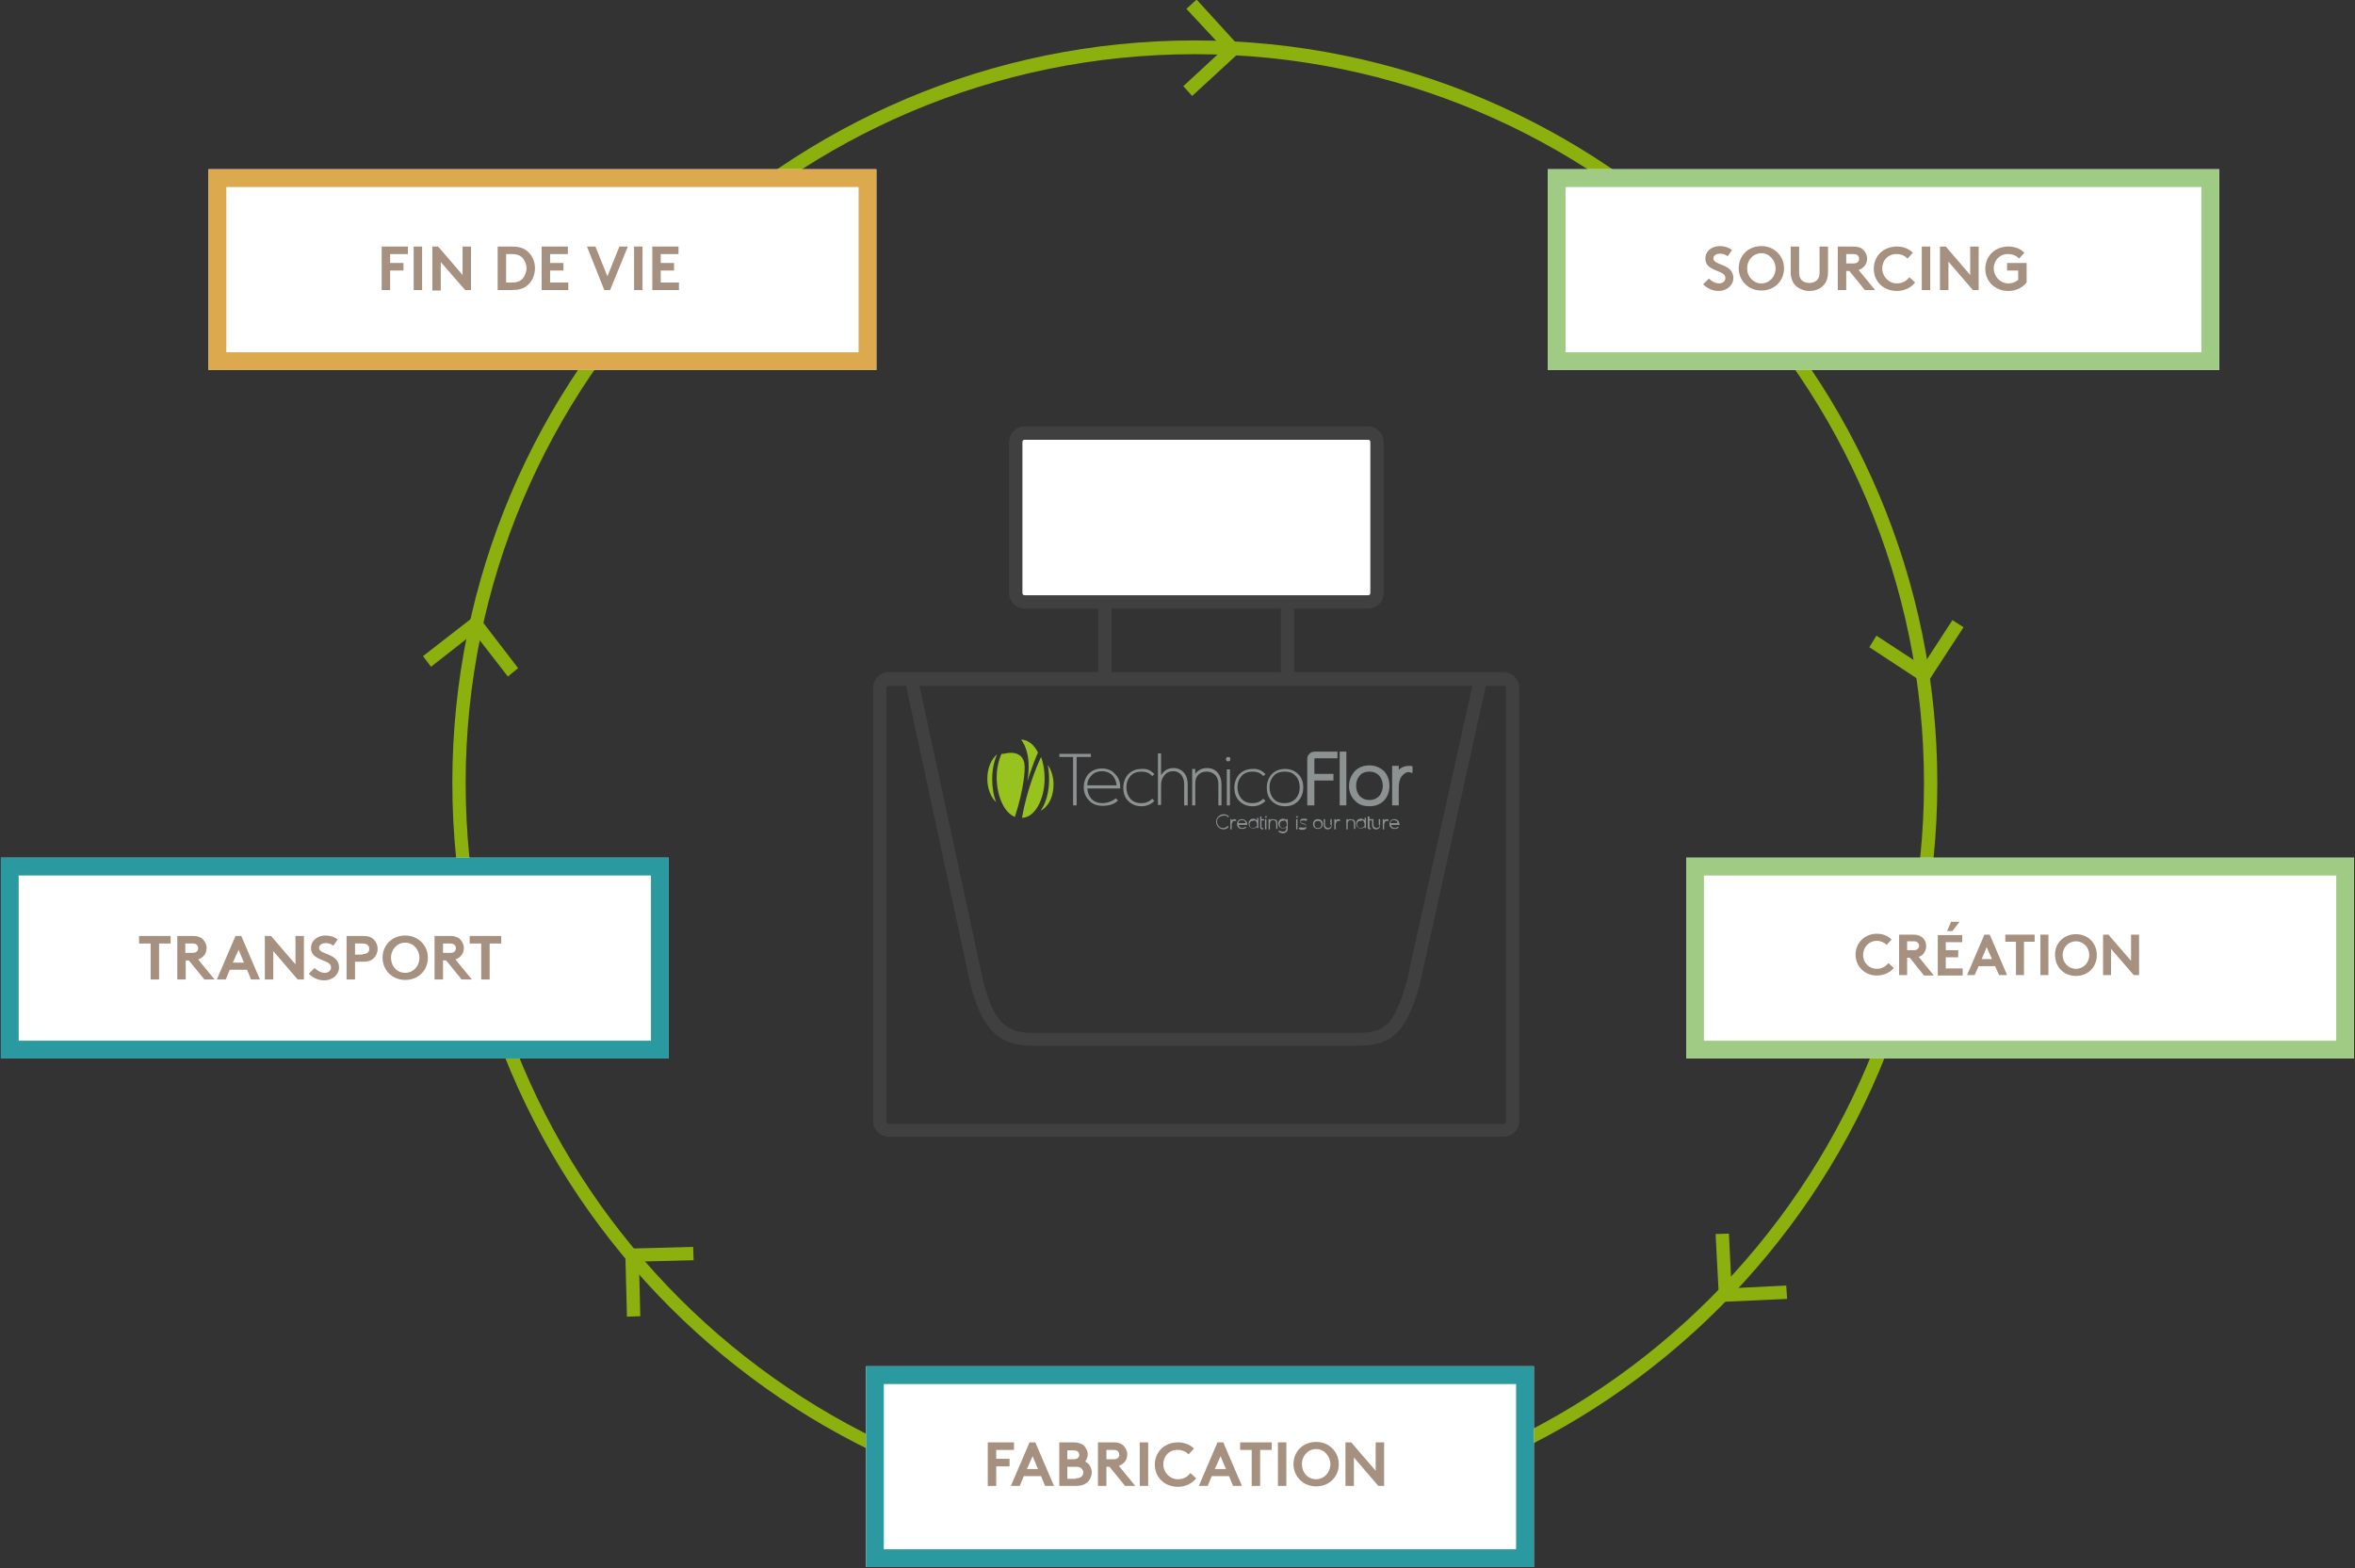 <?xml version="1.0" encoding="UTF-8"?> <!-- Generator: $$$/GeneralStr/196=Adobe Illustrator 27.6.0, SVG Export Plug-In . SVG Version: 6.00 Build 0) --> <svg xmlns="http://www.w3.org/2000/svg" xmlns:xlink="http://www.w3.org/1999/xlink" version="1.1" id="Layer_1" x="0px" y="0px" viewBox="0 0 530 353" style="enable-background:new 0 0 530 353;" xml:space="preserve"><rect x="0" y="0" width="530" height="353" fill="#333333" stroke="none"/> <style type="text/css"> .st0{fill:#8CB00D;} .st1{fill:#FFFFFF;} .st2{fill:#DCA94E;} .st3{fill:#A0CB85;} .st4{fill:#2B99A0;} .st5{enable-background:new ;} .st6{fill:#A69180;} .st7{fill:#404040;} .st8{fill:#98C21D;} .st9{fill:#8C9192;} </style> <g id="Ellipse_80"> <path class="st0" d="M268.9,343.3c-92.1,0-167.1-74.9-167.1-167.1c0-92.1,74.9-167.1,167.1-167.1S436,84.1,436,176.3 C436,268.4,361.1,343.3,268.9,343.3z M268.9,12.2c-90.5,0-164.1,73.6-164.1,164.1c0,90.5,73.6,164.1,164.1,164.1 S433,266.7,433,176.3C433,85.8,359.4,12.2,268.9,12.2z"></path> </g> <g id="Tracé_5461"> <polygon class="st0" points="433.5,154.1 420.7,145.7 422.3,143.1 432.7,149.9 439.4,139.6 441.9,141.2 "></polygon> </g> <g id="Tracé_5462"> <polygon class="st0" points="386.9,293.1 386.1,277.8 389.1,277.7 389.7,290 402,289.4 402.2,292.4 "></polygon> </g> <g id="Tracé_5463"> <polygon class="st0" points="114.3,152.3 106.7,142.5 97,150.1 95.2,147.7 107.3,138.3 116.6,150.4 "></polygon> </g> <g id="Tracé_5464"> <polygon class="st0" points="141.1,296.4 140.7,281.1 156,280.7 156.1,283.7 143.8,284 144.1,296.3 "></polygon> </g> <g id="Tracé_5466"> <polygon class="st0" points="268.3,21.6 266.3,19.4 275.4,11 267,2 269.3,-0.1 279.6,11.2 "></polygon> </g> <g id="Rectangle_815" transform="translate(46.729 38.201)"> <g> <rect x="0.2" y="-0.1" class="st1" width="150.3" height="45.2"></rect> </g> <g> <path class="st2" d="M150.5,45.1H0.2V-0.1h150.3V45.1z M4.2,41.1h142.3V3.9H4.2V41.1z"></path> </g> </g> <g id="Rectangle_816" transform="translate(348.128 38.201)"> <g> <rect x="0.2" y="-0.1" class="st1" width="151.1" height="45.2"></rect> </g> <g> <path class="st3" d="M151.3,45.1H0.2V-0.1h151.1V45.1z M4.2,41.1h143.1V3.9H4.2V41.1z"></path> </g> </g> <g id="Rectangle_817" transform="translate(379.28 193.183)"> <g> <rect x="0.2" y="-0.1" class="st1" width="150.3" height="45.2"></rect> </g> <g> <path class="st3" d="M150.5,45.1H0.2V-0.1h150.3V45.1z M4.2,41.1h142.3V3.9H4.2V41.1z"></path> </g> </g> <g id="Rectangle_818" transform="translate(0 193.183)"> <g> <rect x="0.2" y="-0.1" class="st1" width="150.3" height="45.2"></rect> </g> <g> <path class="st4" d="M150.5,45.1H0.2V-0.1h150.3V45.1z M4.2,41.1h142.3V3.9H4.2V41.1z"></path> </g> </g> <g id="Rectangle_819" transform="translate(194.702 307.669)"> <g> <rect x="0.2" y="-0.1" class="st1" width="150.3" height="45.2"></rect> </g> <g> <path class="st4" d="M150.5,45.1H0.2V-0.1h150.3V45.1z M4.2,41.1h142.3V3.9H4.2V41.1z"></path> </g> </g> <g class="st5"> <path class="st6" d="M87.8,57.2v2h3v1.7h-3v4.4h-1.9v-9.8h5.9v1.7H87.8z"></path> <path class="st6" d="M93.2,55.5H95v9.8h-1.9V55.5z"></path> <path class="st6" d="M97.3,55.5h1.3l5.5,6.4v-6.4h1.9v9.8h-1.3L99.2,59v6.4h-1.9V55.5z"></path> <path class="st6" d="M115.1,55.5c1.6,0,2.6,0.3,3.4,0.9c1.2,0.9,1.9,2.4,1.9,4s-0.7,3.1-1.9,4c-0.8,0.6-1.8,0.9-3.4,0.9H112v-9.8 H115.1z M117.8,58.3c-0.5-0.7-1.3-1.1-2.5-1.1h-1.4v6.4h1.4c1.2,0,2-0.4,2.5-1.1c0.4-0.6,0.7-1.3,0.7-2.1S118.2,58.9,117.8,58.3z"></path> <path class="st6" d="M123.8,57.2v2h3v1.7h-3v2.7h4.1v1.7h-6v-9.8h5.9v1.7H123.8z"></path> <path class="st6" d="M132.1,55.5h1.9l2.7,6.7l2.7-6.7h1.9l-4,9.8h-1.3L132.1,55.5z"></path> <path class="st6" d="M142.7,55.5h1.9v9.8h-1.9V55.5z"></path> <path class="st6" d="M148.7,57.2v2h3v1.7h-3v2.7h4.1v1.7h-6v-9.8h5.9v1.7H148.7z"></path> </g> <g class="st5"> <path class="st6" d="M384.6,62.7c0.6,0.6,1.4,1.1,2.3,1.1c0.8,0,1.4-0.5,1.4-1.2c0-1.3-1.8-1.4-3.1-2.2c-0.8-0.4-1.4-1.1-1.4-2.2 c0-1.8,1.6-2.8,3.2-2.8c1,0,1.9,0.2,2.8,0.9l-1,1.4c-0.4-0.4-1.1-0.6-1.7-0.6c-0.7,0-1.5,0.3-1.5,1.1c0,1.6,4.5,1.1,4.5,4.4 c0,1.7-1.6,2.9-3.3,2.9c-1.3,0-2.5-0.5-3.5-1.5L384.6,62.7z"></path> <path class="st6" d="M396.4,55.4c3,0,5.1,2.3,5.1,5c0,2.8-2.1,5-5.1,5s-5.1-2.3-5.1-5C391.3,57.6,393.4,55.4,396.4,55.4z M396.4,63.8c1.8,0,3.2-1.5,3.2-3.4c0-1.8-1.4-3.4-3.2-3.4s-3.2,1.5-3.2,3.4C393.2,62.3,394.6,63.8,396.4,63.8z"></path> <path class="st6" d="M404.3,64.5c-0.8-0.7-1.3-1.8-1.3-3.3v-5.7h1.9v5.8c0,0.9,0.2,1.4,0.6,1.8c0.4,0.4,1,0.6,1.7,0.6 s1.2-0.2,1.7-0.6c0.4-0.4,0.6-0.9,0.6-1.8v-5.8h1.9v5.7c0,1.5-0.4,2.5-1.3,3.3c-0.8,0.7-1.8,1-2.9,1S405.1,65.1,404.3,64.5z"></path> <path class="st6" d="M415.5,61v4.3h-1.9v-9.8h3.6c1,0,1.7,0.3,2.1,0.7c0.5,0.5,0.9,1.2,0.9,2c0,0.8-0.3,1.5-0.9,2 c-0.3,0.3-0.6,0.4-1,0.6l3.7,4.5h-2.3l-3.5-4.3H415.5z M417.1,59.3c0.5,0,0.8-0.1,1-0.3c0.2-0.2,0.3-0.5,0.3-0.7 c0-0.3-0.1-0.6-0.3-0.8c-0.2-0.2-0.4-0.3-1-0.3h-1.6v2.1H417.1z"></path> <path class="st6" d="M423.6,60.4c0,1.9,1.5,3.4,3.3,3.4c1.3,0,2.2-0.6,2.8-1.4l1.3,1.2c-0.9,1.1-2.3,1.9-4.1,1.9 c-3.1,0-5.2-2.2-5.2-5s2.1-5,5.2-5c1.5,0,2.7,0.5,3.6,1.4l-1.2,1.3c-0.6-0.6-1.4-1-2.4-1C425,57.1,423.6,58.6,423.6,60.4z"></path> <path class="st6" d="M432.5,55.5h1.9v9.8h-1.9V55.5z"></path> <path class="st6" d="M436.6,55.5h1.3l5.5,6.4v-6.4h1.9v9.8h-1.3l-5.5-6.4v6.4h-1.9V55.5z"></path> <path class="st6" d="M448.7,60.4c0,1.9,1.5,3.4,3.3,3.4c0.9,0,1.6-0.3,2.2-0.8v-2.1h-2.5v-1.7h4.4v4.4c-0.9,1.1-2.3,1.9-4.1,1.9 c-3.1,0-5.2-2.2-5.2-5s2.1-5,5.2-5c1.5,0,2.7,0.5,3.6,1.4l-1.2,1.3c-0.6-0.6-1.4-1-2.4-1C450.1,57.1,448.7,58.6,448.7,60.4z"></path> </g> <g class="st5"> <path class="st6" d="M419.3,215c0,1.8,1.4,3.1,3.1,3.1c1.2,0,2-0.6,2.6-1.3l1.2,1.1c-0.8,1-2.2,1.7-3.8,1.7c-2.8,0-4.8-2.1-4.8-4.7 c0-2.6,2-4.7,4.8-4.7c1.4,0,2.5,0.5,3.3,1.3l-1.1,1.2c-0.5-0.5-1.3-0.9-2.2-0.9C420.6,211.8,419.3,213.2,419.3,215z"></path> <path class="st6" d="M429.2,215.5v4h-1.8v-9.1h3.3c0.9,0,1.5,0.3,2,0.7c0.5,0.5,0.8,1.1,0.8,1.9c0,0.7-0.3,1.4-0.8,1.9 c-0.2,0.2-0.5,0.4-0.9,0.5l3.4,4.2h-2.2l-3.2-4H429.2z M430.7,213.9c0.5,0,0.7-0.1,0.9-0.3c0.2-0.2,0.3-0.4,0.3-0.7 c0-0.3-0.1-0.5-0.3-0.7c-0.2-0.2-0.4-0.3-0.9-0.3h-1.5v2H430.7z"></path> <path class="st6" d="M437.9,212v1.9h2.8v1.6h-2.8v2.5h3.8v1.6h-5.6v-9.1h5.5v1.6H437.9z M441,207.5l-1.6,2.1h-1.2l0.9-2.1H441z"></path> <path class="st6" d="M442.7,219.5l3.9-9.1h1.2l3.9,9.1h-1.8l-0.9-2h-3.7l-0.9,2H442.7z M446,215.9h2.3l-1.2-2.7L446,215.9z"></path> <path class="st6" d="M457.9,210.4v1.6h-2.4v7.5h-1.8V212h-2.4v-1.6H457.9z"></path> <path class="st6" d="M459.2,210.4h1.8v9.1h-1.8V210.4z"></path> <path class="st6" d="M467.2,210.3c2.8,0,4.7,2.1,4.7,4.7c0,2.6-1.9,4.7-4.7,4.7c-2.8,0-4.7-2.1-4.7-4.7 C462.4,212.4,464.4,210.3,467.2,210.3z M467.2,218.1c1.7,0,3-1.4,3-3.1c0-1.7-1.3-3.1-3-3.1s-3,1.4-3,3.1 C464.2,216.7,465.5,218.1,467.2,218.1z"></path> <path class="st6" d="M473.3,210.4h1.2l5.1,5.9v-5.9h1.8v9.1h-1.2l-5.1-5.9v5.9h-1.8V210.4z"></path> </g> <g class="st5"> <path class="st6" d="M38.4,210.7v1.7h-2.6v8.1h-1.9v-8.1h-2.6v-1.7H38.4z"></path> <path class="st6" d="M41.8,216.2v4.3h-1.9v-9.8h3.6c1,0,1.7,0.3,2.1,0.7c0.5,0.5,0.9,1.2,0.9,2c0,0.8-0.3,1.5-0.9,2 c-0.3,0.3-0.6,0.4-1,0.6l3.7,4.5h-2.3l-3.5-4.3H41.8z M43.3,214.5c0.5,0,0.8-0.1,1-0.3c0.2-0.2,0.3-0.5,0.3-0.7 c0-0.3-0.1-0.6-0.3-0.8c-0.2-0.2-0.4-0.3-1-0.3h-1.6v2.1H43.3z"></path> <path class="st6" d="M48.8,220.5l4.2-9.8h1.3l4.2,9.8h-2l-0.9-2.2h-3.9l-0.9,2.2H48.8z M52.4,216.7h2.5l-1.2-2.9L52.4,216.7z"></path> <path class="st6" d="M59.6,210.7H61l5.5,6.4v-6.4h1.9v9.8H67l-5.5-6.4v6.4h-1.9V210.7z"></path> <path class="st6" d="M70.8,217.9c0.6,0.6,1.4,1.1,2.3,1.1c0.8,0,1.4-0.5,1.4-1.2c0-1.3-1.8-1.4-3.1-2.2c-0.8-0.4-1.4-1.1-1.4-2.2 c0-1.8,1.6-2.8,3.2-2.8c1,0,1.9,0.2,2.8,0.9l-1,1.4c-0.4-0.4-1.1-0.6-1.7-0.6c-0.7,0-1.5,0.3-1.5,1.1c0,1.6,4.5,1.1,4.5,4.4 c0,1.7-1.6,2.9-3.3,2.9c-1.3,0-2.5-0.5-3.5-1.5L70.8,217.9z"></path> <path class="st6" d="M79.9,216.5v4H78v-9.8h3.7c1.3,0,2,0.3,2.5,0.9c0.5,0.5,0.8,1.3,0.8,2s-0.3,1.5-0.8,2 c-0.5,0.6-1.3,0.9-2.5,0.9H79.9z M81.6,214.8c0.6,0,1-0.2,1.2-0.4c0.2-0.2,0.3-0.5,0.3-0.8s-0.1-0.6-0.3-0.8 c-0.2-0.2-0.5-0.4-1.2-0.4h-1.7v2.5H81.6z"></path> <path class="st6" d="M91.2,210.6c3,0,5.1,2.3,5.1,5c0,2.8-2.1,5-5.1,5c-3,0-5.1-2.3-5.1-5C86.1,212.8,88.2,210.6,91.2,210.6z M91.2,219c1.8,0,3.2-1.5,3.2-3.4c0-1.8-1.4-3.4-3.2-3.4c-1.8,0-3.2,1.5-3.2,3.4C88,217.5,89.3,219,91.2,219z"></path> <path class="st6" d="M99.7,216.2v4.3h-1.9v-9.8h3.6c1,0,1.7,0.3,2.1,0.7c0.5,0.5,0.9,1.2,0.9,2c0,0.8-0.3,1.5-0.9,2 c-0.3,0.3-0.6,0.4-1,0.6l3.7,4.5h-2.3l-3.5-4.3H99.7z M101.3,214.5c0.5,0,0.8-0.1,1-0.3c0.2-0.2,0.3-0.5,0.3-0.7 c0-0.3-0.1-0.6-0.3-0.8c-0.2-0.2-0.4-0.3-1-0.3h-1.6v2.1H101.3z"></path> <path class="st6" d="M112.8,210.7v1.7h-2.6v8.1h-1.9v-8.1h-2.6v-1.7H112.8z"></path> </g> <g class="st5"> <path class="st6" d="M224.2,326.4v2h3v1.7h-3v4.4h-1.9v-9.8h5.9v1.7H224.2z"></path> <path class="st6" d="M227.5,334.5l4.2-9.8h1.3l4.2,9.8h-2l-0.9-2.2h-3.9l-0.9,2.2H227.5z M231.1,330.7h2.5l-1.2-2.9L231.1,330.7z"></path> <path class="st6" d="M241.7,324.7c1.1,0,1.7,0.3,2.2,0.7c0.5,0.5,0.9,1.2,0.9,2c0,0.6-0.3,1.3-0.6,1.6c0.9,0.4,1.5,1.4,1.5,2.5 c0,0.8-0.4,1.6-0.9,2.1c-0.5,0.5-1.3,0.9-2.6,0.9h-3.8v-9.8H241.7z M240.2,328.5h1.3c0.6,0,0.9-0.1,1.1-0.3 c0.2-0.2,0.3-0.4,0.3-0.7c0-0.3-0.1-0.5-0.3-0.7c-0.2-0.2-0.5-0.3-1.1-0.3h-1.3V328.5z M242.1,332.8c0.7,0,1-0.2,1.3-0.4 c0.2-0.2,0.4-0.5,0.4-0.9c0-0.3-0.1-0.7-0.4-0.9c-0.2-0.3-0.6-0.4-1.3-0.4h-1.9v2.7H242.1z"></path> <path class="st6" d="M249,330.2v4.3h-1.9v-9.8h3.6c1,0,1.7,0.3,2.1,0.7c0.5,0.5,0.9,1.2,0.9,2c0,0.8-0.3,1.5-0.9,2 c-0.3,0.3-0.6,0.4-1,0.6l3.7,4.5h-2.3l-3.5-4.3H249z M250.6,328.5c0.5,0,0.8-0.1,1-0.3c0.2-0.2,0.3-0.5,0.3-0.7 c0-0.3-0.1-0.6-0.3-0.8c-0.2-0.2-0.4-0.3-1-0.3H249v2.1H250.6z"></path> <path class="st6" d="M256.5,324.7h1.9v9.8h-1.9V324.7z"></path> <path class="st6" d="M261.8,329.6c0,1.9,1.5,3.4,3.3,3.4c1.3,0,2.2-0.6,2.8-1.4l1.3,1.2c-0.9,1.1-2.3,1.9-4.1,1.9 c-3.1,0-5.2-2.2-5.2-5s2.1-5,5.2-5c1.5,0,2.7,0.5,3.6,1.4l-1.2,1.3c-0.6-0.6-1.4-1-2.4-1C263.2,326.3,261.8,327.8,261.8,329.6z"></path> <path class="st6" d="M269.8,334.5l4.2-9.8h1.3l4.2,9.8h-2l-0.9-2.2h-3.9l-0.9,2.2H269.8z M273.4,330.7h2.5l-1.2-2.9L273.4,330.7z"></path> <path class="st6" d="M286.2,324.7v1.7h-2.6v8.1h-1.9v-8.1h-2.6v-1.7H286.2z"></path> <path class="st6" d="M287.6,324.7h1.9v9.8h-1.9V324.7z"></path> <path class="st6" d="M296.2,324.6c3,0,5.1,2.3,5.1,5c0,2.8-2.1,5-5.1,5s-5.1-2.3-5.1-5C291.1,326.8,293.2,324.6,296.2,324.6z M296.2,333c1.8,0,3.2-1.5,3.2-3.4c0-1.8-1.4-3.4-3.2-3.4s-3.2,1.5-3.2,3.4C293,331.5,294.3,333,296.2,333z"></path> <path class="st6" d="M302.8,324.7h1.3l5.5,6.4v-6.4h1.9v9.8h-1.3l-5.5-6.4v6.4h-1.9V324.7z"></path> </g> <g id="Tracé_5460"> <path class="st7" d="M305.6,235.4h-73.3c-8.6,0-11.6-5.1-13.9-13.8l-14.6-67.7l2.9-0.6l14.6,67.7c2.3,8.8,4.9,11.5,11,11.5h73.3 c5.9,0,8.2-1.6,11-11.6l15-67.6l2.9,0.7l-15,67.7C316.5,232.3,313.4,235.4,305.6,235.4z"></path> </g> <g id="Rectangle_813"> <path class="st1" d="M230.6,97.5h77.3c1.1,0,2,0.9,2,2v34c0,1.1-0.9,2-2,2h-77.3c-1.1,0-2-0.9-2-2v-34 C228.6,98.4,229.4,97.5,230.6,97.5z"></path> <path class="st7" d="M307.9,137h-77.3c-1.9,0-3.5-1.6-3.5-3.5v-34c0-1.9,1.6-3.5,3.5-3.5h77.3c1.9,0,3.5,1.6,3.5,3.5v34 C311.4,135.5,309.8,137,307.9,137z M230.6,99c-0.3,0-0.5,0.2-0.5,0.5v34c0,0.3,0.2,0.5,0.5,0.5h77.3c0.3,0,0.5-0.2,0.5-0.5v-34 c0-0.3-0.2-0.5-0.5-0.5H230.6z"></path> </g> <g id="Groupe_241" transform="translate(50.669 38.009)"> <g id="Ligne_29"> <rect x="196.5" y="97.5" class="st7" width="3" height="17.3"></rect> </g> <g id="Ligne_30"> <rect x="237.6" y="97.5" class="st7" width="3" height="17.3"></rect> </g> </g> <g id="Rectangle_814"> <path class="st7" d="M338.4,255.9H200c-1.9,0-3.5-1.6-3.5-3.5v-97.6c0-1.9,1.6-3.5,3.5-3.5h138.4c1.9,0,3.5,1.6,3.5,3.5v97.6 C341.9,254.4,340.3,255.9,338.4,255.9z M200,154.4c-0.3,0-0.5,0.2-0.5,0.5v97.6c0,0.3,0.2,0.5,0.5,0.5h138.4c0.3,0,0.5-0.2,0.5-0.5 v-97.6c0-0.3-0.2-0.5-0.5-0.5H200z"></path> </g> <path class="st8" d="M235.1,175.2c0-1.8-0.3-3.4-0.8-4.8c-1,2.1-3.2,7.4-4.3,13.7C232.8,184.1,235.1,180.1,235.1,175.2"></path> <path class="st8" d="M228.4,183.9c2.2-6.8,2.2-10.7,2.2-10.7c0.3-4.8-4.3-3.6-4.3-3.6c-0.3,0.1-0.7,0.1-0.9,0.1 c-0.7,1.5-1.1,3.4-1.1,5.5C224.4,179.5,226.1,183,228.4,183.9"></path> <path class="st8" d="M233.6,169.4c-0.9-1.8-2.3-2.9-3.8-2.9c1,1.3,2.3,4.1,1.4,9.4C231.2,175.9,232.4,172.1,233.6,169.4"></path> <path class="st8" d="M224.4,169.8c-1.3,1.1-2.2,3.1-2.2,5.5c0,2.2,0.8,4.2,2,5.3c-0.6-1.5-0.9-3.3-0.9-5.2 C223.3,173.3,223.7,171.4,224.4,169.8"></path> <path class="st8" d="M237.1,176.6c0-1.7-0.5-3.3-1.3-4.4c0.2,1,0.3,2.1,0.3,3.3c0,2.8-0.7,5.3-1.9,7 C236,181.6,237.1,179.3,237.1,176.6"></path> <polygon class="st9" points="245.5,170.4 242.3,170.4 242.3,181.3 241.5,181.3 241.5,170.4 238.4,170.4 238.4,169.7 245.5,169.7 "></polygon> <path class="st9" d="M251.3,176.8c-0.1-0.9-0.4-1.7-1-2.3c-0.6-0.6-1.4-0.9-2.3-0.9c-0.9,0-1.7,0.3-2.3,0.9c-0.6,0.6-1,1.3-1,2.3 H251.3z M252.1,177.1c0,0.1,0,0.3,0,0.4h-7.4c0.1,1,0.4,1.8,1,2.4c0.6,0.6,1.4,0.9,2.4,0.9c0.5,0,1.1-0.1,1.6-0.3 c0.6-0.2,1.1-0.5,1.4-0.8l0.5,0.5c-0.8,0.8-1.9,1.2-3.5,1.2c-1.2,0-2.3-0.4-3-1.2c-0.8-0.8-1.2-1.8-1.2-3c0-1.2,0.4-2.2,1.1-3 c0.8-0.8,1.8-1.2,3-1.2c1.2,0,2.2,0.4,2.9,1.2C251.7,175,252.1,175.9,252.1,177.1"></path> <path class="st9" d="M259.8,174.3l-0.5,0.4c-0.6-0.7-1.4-1-2.4-1c-1,0-1.9,0.3-2.5,1c-0.6,0.7-0.9,1.5-0.9,2.5c0,1,0.3,1.9,0.9,2.6 c0.6,0.7,1.4,1,2.5,1c0.9,0,1.7-0.3,2.4-1l0.5,0.5c-0.8,0.8-1.8,1.2-2.9,1.2c-1.2,0-2.2-0.4-3-1.2c-0.8-0.8-1.1-1.8-1.1-3 c0-1.2,0.4-2.2,1.1-3c0.8-0.8,1.8-1.2,3-1.2C258.1,173,259,173.4,259.8,174.3"></path> <path class="st9" d="M267.2,181.3h-0.7v-4.8c0-0.8-0.2-1.4-0.6-2c-0.5-0.6-1.1-0.9-1.8-0.9c-0.9,0-1.6,0.3-2.1,1 c-0.5,0.6-0.7,1.3-0.7,2.2v4.4h-0.7v-11.6h0.7v4.9c0.7-1.1,1.6-1.6,2.8-1.6c1,0,1.8,0.4,2.4,1.1c0.5,0.6,0.8,1.5,0.8,2.6V181.3z"></path> <path class="st9" d="M274.9,181.3h-0.7v-4.8c0-0.8-0.2-1.5-0.7-2c-0.5-0.5-1.1-0.8-1.9-0.8c-0.8,0-1.4,0.2-1.9,0.7 c-0.5,0.5-0.7,1.1-0.7,1.9v5h-0.7v-8.2h0.7v1.1c0.6-0.8,1.5-1.3,2.6-1.3c1.1,0,1.9,0.4,2.5,1.1c0.5,0.7,0.8,1.5,0.8,2.6V181.3z"></path> <path class="st9" d="M276.8,181.3h-0.7v-8.1h0.7V181.3z M276.9,170.9c0,0.3-0.2,0.5-0.5,0.5c-0.3,0-0.5-0.2-0.5-0.5 c0-0.3,0.2-0.5,0.5-0.5C276.8,170.4,276.9,170.6,276.9,170.9"></path> <path class="st9" d="M284.8,174.3l-0.5,0.4c-0.6-0.7-1.4-1-2.4-1c-1,0-1.9,0.3-2.5,1c-0.6,0.7-0.9,1.5-0.9,2.5c0,1,0.3,1.9,0.9,2.6 c0.6,0.7,1.4,1,2.5,1c0.9,0,1.7-0.3,2.4-1l0.5,0.5c-0.8,0.8-1.8,1.2-2.9,1.2c-1.2,0-2.2-0.4-3-1.2c-0.8-0.8-1.1-1.8-1.1-3 c0-1.2,0.4-2.2,1.1-3c0.8-0.8,1.8-1.2,3-1.2C283,173,284,173.4,284.8,174.3"></path> <path class="st9" d="M292.5,177.2c0-1-0.3-1.9-0.9-2.5c-0.6-0.7-1.4-1-2.5-1c-1,0-1.9,0.3-2.5,1c-0.6,0.7-0.9,1.5-0.9,2.5 c0,1,0.3,1.9,0.9,2.6c0.6,0.7,1.4,1,2.5,1c1,0,1.8-0.3,2.5-1C292.2,179.1,292.5,178.3,292.5,177.2 M293.3,177.3c0,1.2-0.4,2.2-1.1,3 c-0.8,0.8-1.7,1.2-3,1.2c-1.2,0-2.2-0.4-3-1.2c-0.8-0.8-1.1-1.8-1.1-3c0-1.2,0.4-2.2,1.1-3c0.8-0.8,1.8-1.2,3-1.2 c1.2,0,2.2,0.4,3,1.2C292.9,175,293.3,176,293.3,177.3"></path> <path class="st9" d="M294.7,169.7c-0.4,0.3-0.5,0.8-0.5,1.3v10.3h1.6v-5.6h4.3v-1.5h-4.3V171c0-0.2,0-0.3,0.3-0.3h4.9v-1.5H296 C295.5,169.2,295,169.3,294.7,169.7"></path> <rect x="301.5" y="169.2" class="st9" width="1.5" height="12.1"></rect> <path class="st9" d="M308.2,180.1c-0.9,0-1.6-0.3-2.2-0.9c-0.5-0.6-0.8-1.3-0.8-2.3s0.3-1.7,0.8-2.3c0.5-0.6,1.3-0.9,2.2-0.9 c0.9,0,1.6,0.3,2.2,0.9c0.5,0.6,0.8,1.4,0.8,2.3c0,0.9-0.3,1.7-0.8,2.3C309.8,179.8,309.1,180.1,308.2,180.1 M308.2,172.3 c-1.3,0-2.4,0.4-3.3,1.3c-0.8,0.9-1.3,2-1.3,3.3c0,1.3,0.4,2.4,1.3,3.3c0.8,0.9,1.9,1.3,3.3,1.3c1.3,0,2.4-0.4,3.3-1.3 c0.8-0.9,1.2-2,1.2-3.3c0-1.3-0.4-2.4-1.2-3.3C310.6,172.8,309.5,172.3,308.2,172.3"></path> <path class="st9" d="M317.9,174v-1.5c-0.4-0.1-0.6-0.1-0.7-0.1c-1,0-1.8,0.3-2.4,0.9v-0.9h-1.5v8.9h1.5v-4c0-1.1,0.2-2,0.7-2.6 c0.5-0.6,1-0.9,1.6-0.9C317.4,173.9,317.7,174,317.9,174L317.9,174L317.9,174z"></path> <path class="st9" d="M275.5,183.6c0.4,0,0.7,0.1,0.9,0.4l0,0l0.2-0.2l0,0c-0.3-0.3-0.7-0.5-1.2-0.5c-0.5,0-0.9,0.2-1.2,0.5 c-0.3,0.3-0.5,0.7-0.5,1.2c0,0.5,0.2,0.9,0.5,1.2c0.3,0.3,0.7,0.5,1.2,0.5c0.4,0,0.8-0.2,1.1-0.5l0,0l-0.2-0.3l-0.1,0.1 c-0.3,0.3-0.6,0.4-0.9,0.4c-0.4,0-0.7-0.1-1-0.4c-0.2-0.3-0.4-0.6-0.4-1c0-0.4,0.1-0.7,0.4-1C274.8,183.7,275.1,183.6,275.5,183.6"></path> <path class="st9" d="M277.9,184.4c-0.3,0-0.5,0.1-0.7,0.3v-0.3h-0.3v2.3h0.3v-1c0-0.3,0.1-0.5,0.2-0.7c0.1-0.2,0.3-0.2,0.5-0.2 c0.1,0,0.2,0,0.2,0l0-0.1v0.1l0.1,0v-0.3l-0.1,0C278,184.4,278,184.4,277.9,184.4"></path> <path class="st9" d="M279.5,184.6c0.2,0,0.4,0.1,0.6,0.2c0.1,0.1,0.2,0.3,0.2,0.5h-1.6c0-0.2,0.1-0.4,0.2-0.5 C279.1,184.7,279.3,184.6,279.5,184.6 M279.5,184.4c-0.3,0-0.6,0.1-0.8,0.3c-0.2,0.2-0.3,0.5-0.3,0.8c0,0.3,0.1,0.6,0.3,0.8 c0.2,0.2,0.5,0.3,0.8,0.3c0.4,0,0.7-0.1,1-0.3l0,0l-0.2-0.2l0,0c-0.1,0.1-0.2,0.1-0.3,0.2c-0.1,0-0.3,0.1-0.4,0.1 c-0.2,0-0.4-0.1-0.6-0.2c-0.1-0.1-0.2-0.3-0.2-0.5h1.9l0,0c0,0,0-0.1,0-0.1c0-0.3-0.1-0.6-0.3-0.8 C280.1,184.5,279.8,184.4,279.5,184.4"></path> <path class="st9" d="M282.7,184.9c0.1,0.2,0.2,0.4,0.2,0.7v0.3c-0.1,0.2-0.3,0.3-0.5,0.4c-0.1,0.1-0.2,0.1-0.4,0.1 c-0.3,0-0.5-0.1-0.6-0.2c-0.1-0.2-0.2-0.4-0.2-0.6c0-0.3,0.1-0.5,0.2-0.6c0.2-0.2,0.3-0.2,0.6-0.2 C282.3,184.6,282.5,184.7,282.7,184.9 M282.9,184.7c-0.2-0.2-0.5-0.4-0.8-0.4c-0.3,0-0.6,0.1-0.8,0.3c-0.2,0.2-0.3,0.5-0.3,0.8 c0,0.3,0.1,0.6,0.3,0.8c0.2,0.2,0.5,0.3,0.8,0.3c0.1,0,0.3,0,0.4-0.1c0.2-0.1,0.3-0.1,0.4-0.3v0.3h0.3v-2.3h-0.3V184.7z"></path> <path class="st9" d="M283.9,183.8h-0.3v2.4c0,0.3,0.2,0.5,0.5,0.5h0.2v-0.3H284c0,0-0.1,0-0.1-0.2v-1.5h0.6v-0.3h-0.6V183.8z"></path> <rect x="284.7" y="184.4" class="st9" width="0.3" height="2.3"></rect> <path class="st9" d="M284.9,183.7c-0.1,0-0.2,0.1-0.2,0.2c0,0.1,0.1,0.2,0.2,0.2c0.1,0,0.2-0.1,0.2-0.2 C285.1,183.7,285,183.7,284.9,183.7"></path> <path class="st9" d="M286.4,184.4c-0.3,0-0.5,0.1-0.6,0.2v-0.2h-0.3v2.3h0.3v-1.4c0-0.2,0.1-0.3,0.2-0.5c0.1-0.1,0.3-0.2,0.5-0.2 c0.2,0,0.3,0.1,0.5,0.2c0.1,0.1,0.2,0.3,0.2,0.5v1.3h0.3v-1.3c0-0.3-0.1-0.5-0.2-0.7C286.9,184.5,286.7,184.4,286.4,184.4"></path> <path class="st9" d="M289.4,184.9c0.1,0.2,0.2,0.4,0.2,0.7v0.3c-0.1,0.2-0.3,0.3-0.4,0.4c-0.1,0.1-0.2,0.1-0.4,0.1 c-0.3,0-0.5-0.1-0.6-0.2c-0.1-0.2-0.2-0.4-0.2-0.6c0-0.3,0.1-0.5,0.2-0.6c0.1-0.2,0.3-0.2,0.6-0.2 C289,184.6,289.2,184.7,289.4,184.9 M289.6,184.7c-0.2-0.2-0.5-0.4-0.8-0.4c-0.3,0-0.6,0.1-0.8,0.3c-0.2,0.2-0.3,0.5-0.3,0.8 c0,0.3,0.1,0.6,0.3,0.8c0.2,0.2,0.5,0.3,0.8,0.3c0.2,0,0.3,0,0.4-0.1c0.1,0,0.1-0.1,0.2-0.1c0.1,0,0.1-0.1,0.1-0.1v0.2 c0,0.3-0.1,0.5-0.2,0.6c-0.1,0.2-0.3,0.2-0.6,0.2c-0.3,0-0.5-0.1-0.8-0.2l-0.1,0l-0.1,0.3l0.1,0c0.2,0.1,0.3,0.1,0.4,0.2 c0.1,0,0.3,0.1,0.5,0.1c0.3,0,0.6-0.1,0.8-0.3c0.2-0.2,0.3-0.5,0.3-0.8v-2.1h-0.3V184.7z"></path> <path class="st9" d="M291.9,183.7c-0.1,0-0.2,0.1-0.2,0.2c0,0.1,0.1,0.2,0.2,0.2c0.1,0,0.2-0.1,0.2-0.2 C292.1,183.7,292,183.7,291.9,183.7"></path> <rect x="291.7" y="184.4" class="st9" width="0.3" height="2.3"></rect> <path class="st9" d="M293.5,185.4l-0.4-0.1c-0.3-0.1-0.4-0.2-0.4-0.3c0-0.1,0-0.3,0.4-0.3h0.4c0.2,0,0.3,0,0.4,0.1l0,0l0.3-0.2 l0-0.1c-0.1-0.2-0.3-0.2-0.6-0.2h-0.3c-0.6,0-0.7,0.3-0.7,0.6c0,0.3,0.2,0.5,0.6,0.6l0.4,0.1c0.3,0.1,0.4,0.2,0.4,0.4 c0,0.1,0,0.3-0.5,0.3H293c-0.2,0-0.3,0-0.4-0.1l0,0l-0.3,0.2l0,0.1c0.1,0.2,0.3,0.3,0.6,0.3h0.2c0.6,0,0.9-0.2,0.9-0.6 C294.1,185.7,293.9,185.5,293.5,185.4"></path> <path class="st9" d="M296.6,186.4c-0.3,0-0.5-0.1-0.6-0.2c-0.1-0.2-0.2-0.4-0.2-0.6c0-0.3,0.1-0.5,0.2-0.6c0.2-0.2,0.4-0.2,0.6-0.2 c0.3,0,0.5,0.1,0.6,0.2c0.1,0.2,0.2,0.4,0.2,0.6c0,0.3-0.1,0.5-0.2,0.6C297.1,186.3,296.9,186.4,296.6,186.4 M296.6,184.4 c-0.3,0-0.6,0.1-0.8,0.3c-0.2,0.2-0.3,0.5-0.3,0.8c0,0.3,0.1,0.6,0.3,0.8c0.2,0.2,0.5,0.3,0.8,0.3c0.3,0,0.6-0.1,0.8-0.3 c0.2-0.2,0.3-0.5,0.3-0.8c0-0.3-0.1-0.6-0.3-0.8C297.2,184.5,296.9,184.4,296.6,184.4"></path> <path class="st9" d="M299.6,185.7c0,0.2-0.1,0.4-0.2,0.5c-0.1,0.1-0.3,0.2-0.5,0.2c-0.2,0-0.3-0.1-0.5-0.2c-0.1-0.1-0.2-0.3-0.2-0.5 v-1.3h-0.3v1.3c0,0.3,0.1,0.5,0.2,0.7c0.2,0.2,0.4,0.3,0.7,0.3c0.3,0,0.5-0.1,0.7-0.3c0.2-0.2,0.2-0.4,0.2-0.7v-1.3h-0.3V185.7z"></path> <path class="st9" d="M301.3,184.4c-0.3,0-0.5,0.1-0.7,0.3v-0.3h-0.3v2.3h0.3v-1c0-0.3,0.1-0.5,0.2-0.7c0.1-0.2,0.3-0.2,0.5-0.2 c0.1,0,0.2,0,0.2,0l0-0.1v0.1l0.1,0v-0.3l-0.1,0C301.4,184.4,301.3,184.4,301.3,184.4"></path> <path class="st9" d="M303.9,184.4c-0.3,0-0.5,0.1-0.6,0.2v-0.2H303v2.3h0.3v-1.4c0-0.2,0.1-0.3,0.2-0.5c0.1-0.1,0.3-0.2,0.5-0.2 c0.2,0,0.3,0.1,0.5,0.2c0.1,0.1,0.2,0.3,0.2,0.5v1.3h0.3v-1.3c0-0.3-0.1-0.5-0.2-0.7C304.4,184.5,304.2,184.4,303.9,184.4"></path> <path class="st9" d="M306.9,184.9c0.1,0.2,0.2,0.4,0.2,0.7v0.3c-0.1,0.2-0.3,0.3-0.5,0.4c-0.1,0.1-0.2,0.1-0.4,0.1 c-0.3,0-0.5-0.1-0.6-0.2c-0.1-0.2-0.2-0.4-0.2-0.6c0-0.3,0.1-0.5,0.2-0.6c0.2-0.2,0.3-0.2,0.6-0.2 C306.6,184.6,306.8,184.7,306.9,184.9 M307.1,184.7c-0.2-0.2-0.5-0.4-0.8-0.4c-0.3,0-0.6,0.1-0.8,0.3c-0.2,0.2-0.3,0.5-0.3,0.8 c0,0.3,0.1,0.6,0.3,0.8c0.2,0.2,0.5,0.3,0.8,0.3c0.1,0,0.3,0,0.4-0.1c0.2-0.1,0.3-0.1,0.4-0.3v0.3h0.3v-2.3h-0.3V184.7z"></path> <path class="st9" d="M308.1,183.8h-0.3v2.4c0,0.3,0.2,0.5,0.5,0.5h0.2v-0.3h-0.2c0,0-0.1,0-0.1-0.2v-1.5h0.6v-0.3h-0.6V183.8z"></path> <path class="st9" d="M310.5,185.7c0,0.2-0.1,0.4-0.2,0.5c-0.1,0.1-0.3,0.2-0.5,0.2c-0.2,0-0.3-0.1-0.5-0.2c-0.1-0.1-0.2-0.3-0.2-0.5 v-1.3h-0.3v1.3c0,0.3,0.1,0.5,0.2,0.7c0.2,0.2,0.4,0.3,0.7,0.3c0.3,0,0.5-0.1,0.7-0.3c0.2-0.2,0.2-0.4,0.2-0.7v-1.3h-0.3V185.7z"></path> <path class="st9" d="M312.2,184.4c-0.3,0-0.5,0.1-0.7,0.3v-0.3h-0.3v2.3h0.3v-1c0-0.3,0.1-0.5,0.2-0.7c0.1-0.2,0.3-0.2,0.5-0.2 c0.1,0,0.2,0,0.2,0l0-0.1v0.1l0.1,0v-0.3l-0.1,0C312.3,184.4,312.2,184.4,312.2,184.4"></path> <path class="st9" d="M313.7,184.6c0.2,0,0.4,0.1,0.6,0.2c0.1,0.1,0.2,0.3,0.2,0.5h-1.6c0-0.2,0.1-0.4,0.2-0.5 C313.3,184.7,313.5,184.6,313.7,184.6 M314.6,184.7c-0.2-0.2-0.5-0.3-0.8-0.3c-0.3,0-0.6,0.1-0.8,0.3c-0.2,0.2-0.3,0.5-0.3,0.8 c0,0.3,0.1,0.6,0.3,0.8c0.2,0.2,0.5,0.3,0.8,0.3c0.4,0,0.7-0.1,1-0.3l0,0l-0.2-0.2l0,0c-0.1,0.1-0.2,0.1-0.3,0.2 c-0.1,0-0.3,0.1-0.4,0.1c-0.2,0-0.4-0.1-0.6-0.2c-0.1-0.1-0.2-0.3-0.2-0.5h1.9l0,0c0,0,0-0.1,0-0.1 C314.9,185.2,314.8,184.9,314.6,184.7"></path> </svg> 